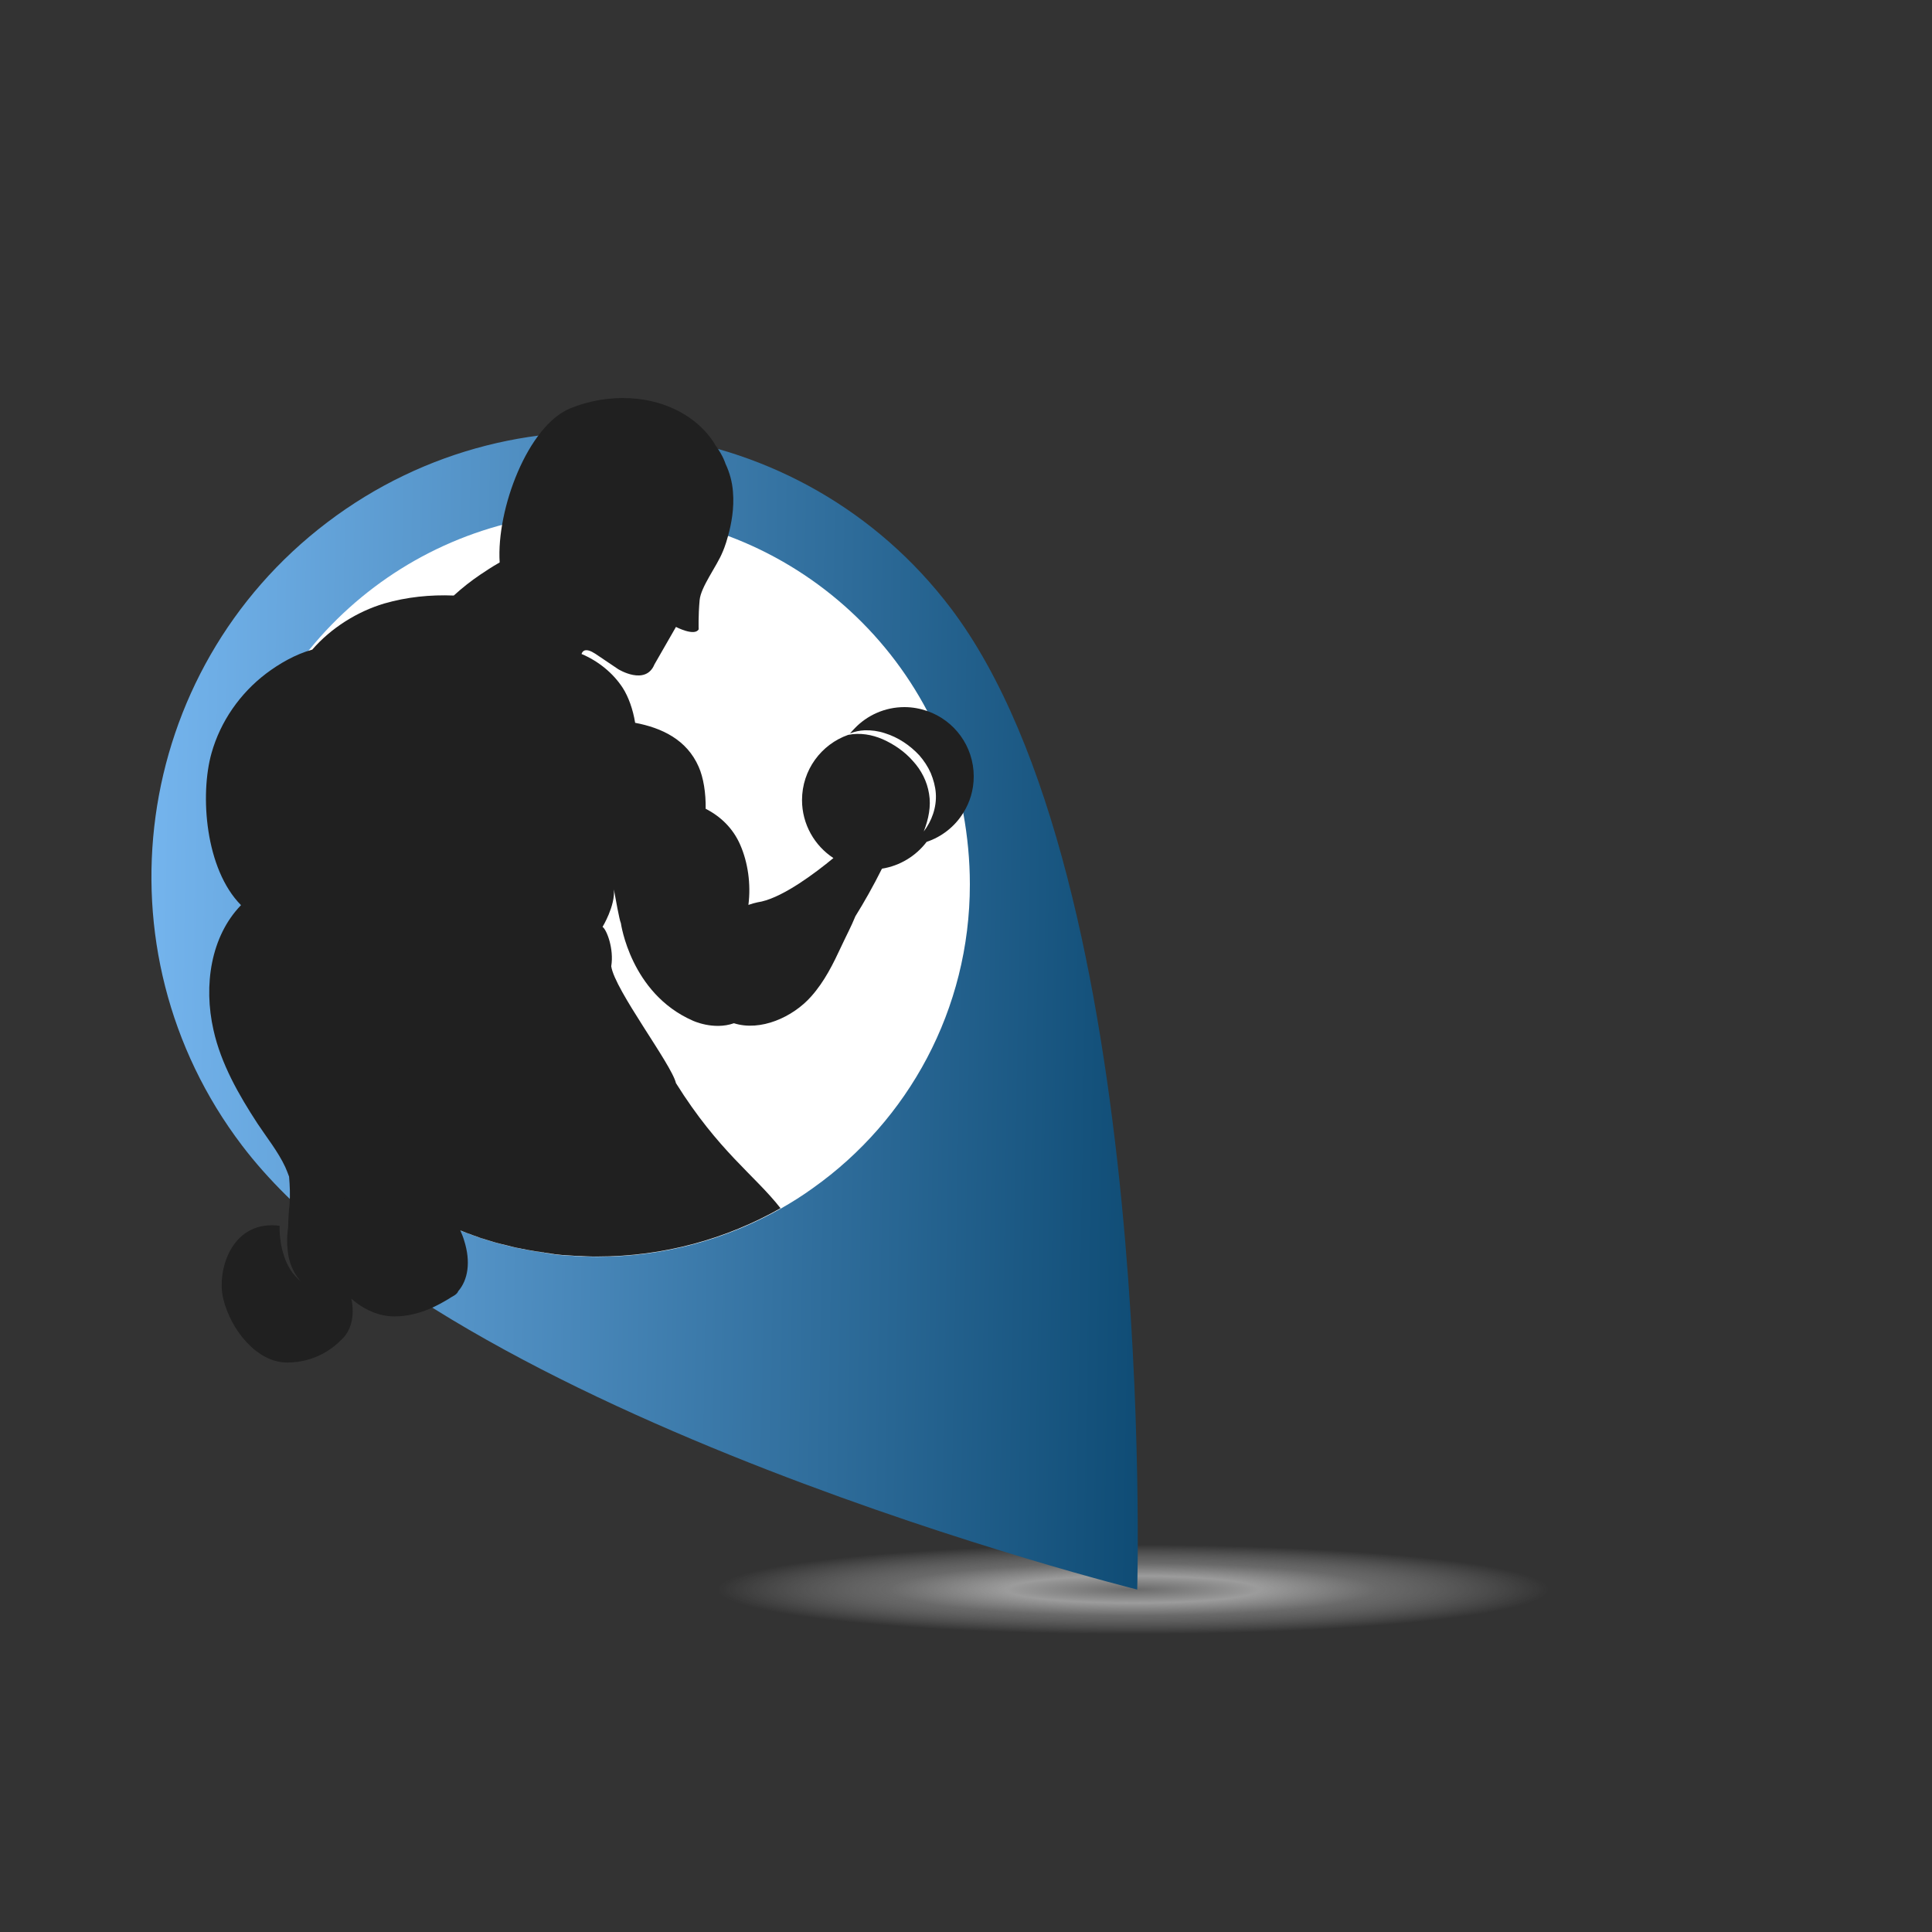 <?xml version="1.0" encoding="utf-8"?>
<!-- Generator: Adobe Illustrator 27.5.0, SVG Export Plug-In . SVG Version: 6.00 Build 0)  -->
<svg version="1.1" xmlns="http://www.w3.org/2000/svg" xmlns:xlink="http://www.w3.org/1999/xlink" x="0px" y="0px"
	 viewBox="0 0 800 800" style="enable-background:new 0 0 800 800;" xml:space="preserve">
<rect x="0" y="0" width="800" height="800" fill="#333333" stroke="none"/>
<style type="text/css">
	.st0{opacity:0.8;fill:url(#SVGID_1_);}
	.st1{fill:url(#SVGID_00000094578320733089864890000010731796988514228615_);}
	.st2{fill:#FFFFFF;}
	.st3{fill:none;}
	.st4{fill:#202020;}
</style>
<g id="Background">
</g>
<g id="Elements">
	
		<radialGradient id="SVGID_1_" cx="452.576" cy="688.193" r="207.501" gradientTransform="matrix(0.843 0 0 9.066142e-02 87.713 595.768)" gradientUnits="userSpaceOnUse">
		<stop  offset="0" style="stop-color:#797979"/>
		<stop  offset="0.298" style="stop-color:#B6B6B6"/>
		<stop  offset="0.579" style="stop-color:#BABABA;stop-opacity:0.5"/>
		<stop  offset="0.984" style="stop-color:#F2F2F2;stop-opacity:0"/>
	</radialGradient>
	<path class="st0" d="M651.9,658.2c0,14.1-81,25.6-180.8,25.6c-99.9,0-180.8-11.4-180.8-25.6c0-14.1,81-25.6,180.8-25.6
		C571,632.6,651.9,644,651.9,658.2z"/>
	
		<linearGradient id="SVGID_00000133505308399139710040000005565823284071026877_" gradientUnits="userSpaceOnUse" x1="61.861" y1="413.304" x2="475.068" y2="420.517">
		<stop  offset="0" style="stop-color:#74B4ED"/>
		<stop  offset="1" style="stop-color:#0F4C75"/>
	</linearGradient>
	<path style="fill:url(#SVGID_00000133505308399139710040000005565823284071026877_);" d="M393.6,251.7
		c85.7,112.9,77.3,406.5,77.3,406.5s-285-71-370.7-183.9c-61.5-81-45.7-196.5,35.3-258S332.1,170.7,393.6,251.7z"/>
	<g>
	</g>
	<path id="XMLID_72_" class="st2" d="M401.6,366.2c0,51.9-25.6,97.8-64.9,125.7c-4.3,3.1-8.7,5.9-13.3,8.5
		c-22.4,12.7-48.3,20-75.9,20c-1.5,0-3.1,0-4.6-0.1c-1.4,0-2.9-0.1-4.3-0.2c-0.2,0-0.4,0-0.5,0c-1.4-0.1-2.7-0.2-4-0.3
		c-0.1,0-0.2,0-0.3,0c-0.2,0-0.3,0-0.5,0c-1.2-0.1-2.5-0.2-3.7-0.4h0c-0.1,0-0.3,0-0.4-0.1c-1.2-0.1-2.4-0.3-3.5-0.5l-0.3-0.1
		c-0.5-0.1-0.9-0.1-1.4-0.2c-1.1-0.2-2.2-0.3-3.3-0.5c-1.2-0.2-2.5-0.5-3.7-0.7c-0.4-0.1-0.7-0.1-1.1-0.2c-1.3-0.3-2.6-0.5-3.8-0.8
		c-1.3-0.3-2.6-0.6-3.9-1c-0.2,0-0.4-0.1-0.5-0.1c-1.4-0.4-2.7-0.7-4-1.1c-1-0.3-2-0.6-2.9-0.9c-0.1,0-0.2-0.1-0.3-0.1
		c-0.7-0.2-1.5-0.5-2.2-0.7c-0.1,0-0.1,0-0.2-0.1c-0.9-0.3-1.8-0.6-2.6-0.9c-0.1,0-0.1,0-0.1-0.1c-0.1,0-0.2-0.1-0.3-0.1
		c-1-0.4-2-0.7-3-1.1c-0.5-0.2-0.9-0.3-1.3-0.5c-3.8-1.5-7.5-3.2-11.2-5c-43.2-21.3-75-62.3-83.7-111.3c0,0,0,0,0,0
		c-1.6-8.8,15.7-17.8,15.7-27c0-13.1-16.5-25.7-13.4-37.8c5.3-21.1,15-40.5,28-57.1c22.1-28.3,53.9-48.6,90.3-56.1
		c10-2,20.4-3.1,31.1-3.1c19,0,37.3,3.4,54.1,9.8c35.5,13.3,64.8,39.3,82.3,72.5c6.9,13.1,12,27.3,14.9,42.3
		C400.6,346.2,401.6,356,401.6,366.2z"/>
	<path class="st3" d="M165.7,419.8c-5.8-4.5-10.9-10.1-15.2-15.7c-3.4-4.5-7.3-9.8-10.5-15.6c-1.3,3.9-2.8,7.1-3.9,9.4
		c8.7,9.3,12.7,21.5,11.1,36.1c-1.2,11.2-2.3,22.5-5.4,33.3c-1.1,3.7-1.4,7.7-1.7,11.6c0.9,2.4,1.8,4.8,2.8,7.1
		c-0.5,1.2-0.9,2.3-1.2,3.6c-0.5,1.8-0.8,3.5-1,5.3c-0.1,1.8-0.1,3.6,0.2,5.4c0.3,1.8,1,3.4,1.9,4.9c-0.6-1.6-1-3.3-1-5
		c0-1.7,0.2-3.4,0.6-5c0.4-1.6,1-3.2,1.7-4.7c0.5-1.1,1.1-2.2,1.7-3.2c0.6-0.3,1.2-0.5,1.9-0.8c0.6-0.3,1.3-0.7,2-1
		c1.8-0.8,4.2-1.5,7.8-1.5c0,0,0,0,0,0c-0.1,0-0.3,0-0.4,0c0.1,0,0.3,0,0.4,0c1-6.4,2.7-12.5,5.3-18.3c1.1-2.3,2.4-4.7,3.9-7.1
		c-1.1-7.7-2.4-19.1-2.4-23.2C164.6,430.2,165.9,425,165.7,419.8z"/>
	<path class="st4" d="M118.9,564.2c11.9,0,19.5-6.4,22.3-9.3c0,0,0,0,0,0c4.1-3.6,5.8-9.7,4.3-17.1c5.2,4.5,11.4,7.3,17.8,7.3
		c10.6,0,19-5.2,22.7-7.4c0.1-0.1,0.2-0.1,0.3-0.2c0.3-0.2,0.6-0.4,0.8-0.5c1.6-0.8,2.4-1.6,2.6-2.3c4.1-4.7,5.3-12.2,2.5-21
		c-0.4-1.4-1-2.9-1.6-4.2c0.5,0.2,0.9,0.3,1.3,0.5c1,0.4,2,0.8,3,1.1c0.1,0,0.2,0.1,0.3,0.1c0,0,0.1,0,0.1,0.1
		c0.8,0.3,1.7,0.6,2.6,0.9c0.1,0,0.1,0,0.2,0.1c0.7,0.3,1.5,0.5,2.2,0.7c0.1,0,0.2,0.1,0.3,0.1c1,0.3,2,0.6,2.9,0.9
		c1.3,0.4,2.7,0.8,4,1.1c0.2,0.1,0.4,0.1,0.5,0.1c1.3,0.3,2.6,0.7,3.9,1c1.3,0.3,2.5,0.6,3.8,0.8c0.4,0.1,0.7,0.2,1.1,0.2
		c1.2,0.3,2.5,0.5,3.7,0.7c1.1,0.2,2.2,0.4,3.3,0.5c0.5,0.1,0.9,0.2,1.4,0.2l0.3,0.1c1.2,0.2,2.4,0.3,3.5,0.5c0.1,0,0.3,0,0.4,0.1h0
		c1.2,0.1,2.5,0.3,3.7,0.4c0.2,0,0.3,0,0.5,0c0.1,0,0.2,0,0.3,0c1.4,0.1,2.7,0.2,4,0.3c0.2,0,0.4,0,0.5,0c1.4,0.1,2.9,0.1,4.3,0.2
		c1.5,0.1,3,0.1,4.6,0.1c27.6,0,53.5-7.3,75.9-20c-10.8-13.8-25.6-23.5-43.3-51.8c-1.8-7.8-25.4-38.6-26.8-48.4
		c1.2-7.2-1.9-15.2-3.6-16.3c0,0,5.3-8.7,4.7-15.5c0.7,3.7,2.2,12.4,2.9,14c0,0,4,29,29.7,40.3c0,0,8.6,4.1,17.1,1.1
		c11,3.5,24.4-2.5,32-11.1c5.6-6.3,9.1-13.5,12.6-21c1.8-3.9,4-8,5.7-12.2c3.6-5.8,7.3-12.3,11-19.7c7.5-1.2,14.1-5.3,18.5-11.1
		c6.3-2.1,11.7-6.4,15.1-11.9c2.8-4.4,4.4-9.6,4.4-15.2c0-12.5-8-23.2-19.3-27.1c-2.9-1-6.1-1.6-9.4-1.6c-8.1,0-15.5,3.4-20.7,8.9
		c0,0,0,0,0,0c0,0,0,0.1-0.1,0.1c-1.3,1.4-1.6,1.7-1.7,1.9c1.9-0.8,4-1.2,6-1.3c2.8-0.1,5.7,0.3,8.4,1.2c5.5,1.7,10.4,5,14.3,9.2
		c1.9,2.2,3.5,4.6,4.7,7.3c1.1,2.7,1.9,5.5,2.1,8.4c0.4,5.8-1.7,11.5-5,15.8c2-5.1,3.1-10.5,2.2-15.6c-0.8-5.1-3.2-9.8-6.7-13.6
		c-3.4-3.9-7.8-6.9-12.5-9c-4.4-1.9-9.4-2.8-14.3-1.8c-11.1,3.9-19.1,14.5-19.1,27c0,10,5.2,18.9,13,24c-7.5,6.2-20.3,15.8-29.7,18
		c0,0-2.7,0.4-5.5,1.4c1.1-8.6-0.2-17.6-3.4-24.9c-3-6.9-8.2-11.8-14.3-14.9c0.1-6.5-0.9-12.9-2.9-17.4
		c-4.9-11.2-15.2-16.1-26.3-18.2c-0.9-5.6-2.8-10.8-5.1-14.4c-4-6.2-10.2-11.2-17.1-14.1c0.4-1.3,1.7-2.7,5.7-0.1l9.5,6.4
		c0,0,11.3,7,15-2l8.9-15.5c0,0,7.7,4,9.4,1c0,0-0.2-5.6,0.4-12.1c0.5-5.5,7.1-14,9.5-19.9c0,0,1.2-2.6,2.3-6.8
		c1.3-4.7,2.6-11.3,2-18.2c-0.3-3.9-1.3-7.8-3.1-11.6c0,0-0.9-3.2-4-7.4c-2.8-4.9-7.1-9.2-11.9-12.3c-14.1-9.2-33-9.5-48.4-3.2
		c-17.5,7.2-30.6,41.7-29.2,63.8c-3.2,1.8-6,3.7-8.1,5.1c-3.7,2.5-7.4,5.4-10.9,8.6c-9.7-0.4-19.5,0.6-28.8,3.3
		c-11.1,3.3-22,10.1-29.8,19.1c-7,1.9-13.8,5.9-19.1,9.9c-10.8,8.2-18.9,19.8-22.6,32.9c-4.9,17.3-2.6,48.1,12.2,63
		c-12.5,12.9-15.6,33.2-11.4,51.7c3.1,14,10.5,26.9,18.2,38.7c3.9,5.9,8.5,11.6,11.5,18c0.6,1.3,1.1,2.7,1.6,4
		c0.3,3.7,0.5,7.5,0.2,11.4c0,0-0.5,4.3-0.6,9.5c0,0.1,0,0.1,0,0.2c0,0,0,0,0,0v0.1h0c-0.3,1.7-0.4,3.6-0.4,5.5c0,2,0.2,3.9,0.5,5.9
		c0.3,2,1,3.9,1.8,5.7c0.8,1.8,2,3.5,3.3,5.1c-1.5-1.4-3-2.9-4.1-4.6c-1.1-1.8-2.1-3.7-2.7-5.7c-0.7-2-1.2-4.1-1.5-6.2
		c-0.3-2.1-0.5-4.2-0.4-6.5c0,0-0.9-0.1-1.6-0.2c-18.8-1.2-24.4,19.1-21.8,30.2C95.5,550.7,106.4,564.2,118.9,564.2"/>
	<path class="st4" d="M163,465.7c-2.6,5.7-4.4,11.9-5.3,18.3c-0.1,0-0.3,0-0.4,0c0.1,0,0.3,0,0.4,0c0,0,0,0,0,0
		c-3.5,0-5.9,0.7-7.8,1.5c-0.8,0.3-1.4,0.7-2,1c-0.7,0.2-1.3,0.5-1.9,0.8c-0.6,1-1.2,2.1-1.7,3.2c-0.7,1.5-1.3,3.1-1.7,4.7
		c-0.4,1.6-0.6,3.3-0.6,5c0,1.7,0.4,3.4,1,5c-0.9-1.5-1.6-3.1-1.9-4.9c-0.3-1.8-0.4-3.6-0.2-5.4c0.1-1.8,0.5-3.6,1-5.3
		c0.3-1.2,0.7-2.4,1.2-3.6c-1-2.3-1.9-4.7-2.8-7.1c0.3-3.9,0.6-7.8,1.7-11.6c3.1-10.8,4.2-22.1,5.4-33.3
		c1.5-14.6-2.4-26.8-11.1-36.1c1.2-2.2,2.6-5.5,3.9-9.4c3.3,5.8,7.1,11.1,10.5,15.6c4.3,5.6,9.4,11.2,15.2,15.7
		c0.2,5.3-1.1,10.4-1.2,15.6c-0.1,4,1.3,15.4,2.4,23.2C165.4,460.9,164.1,463.3,163,465.7z"/>
</g>
</svg>
